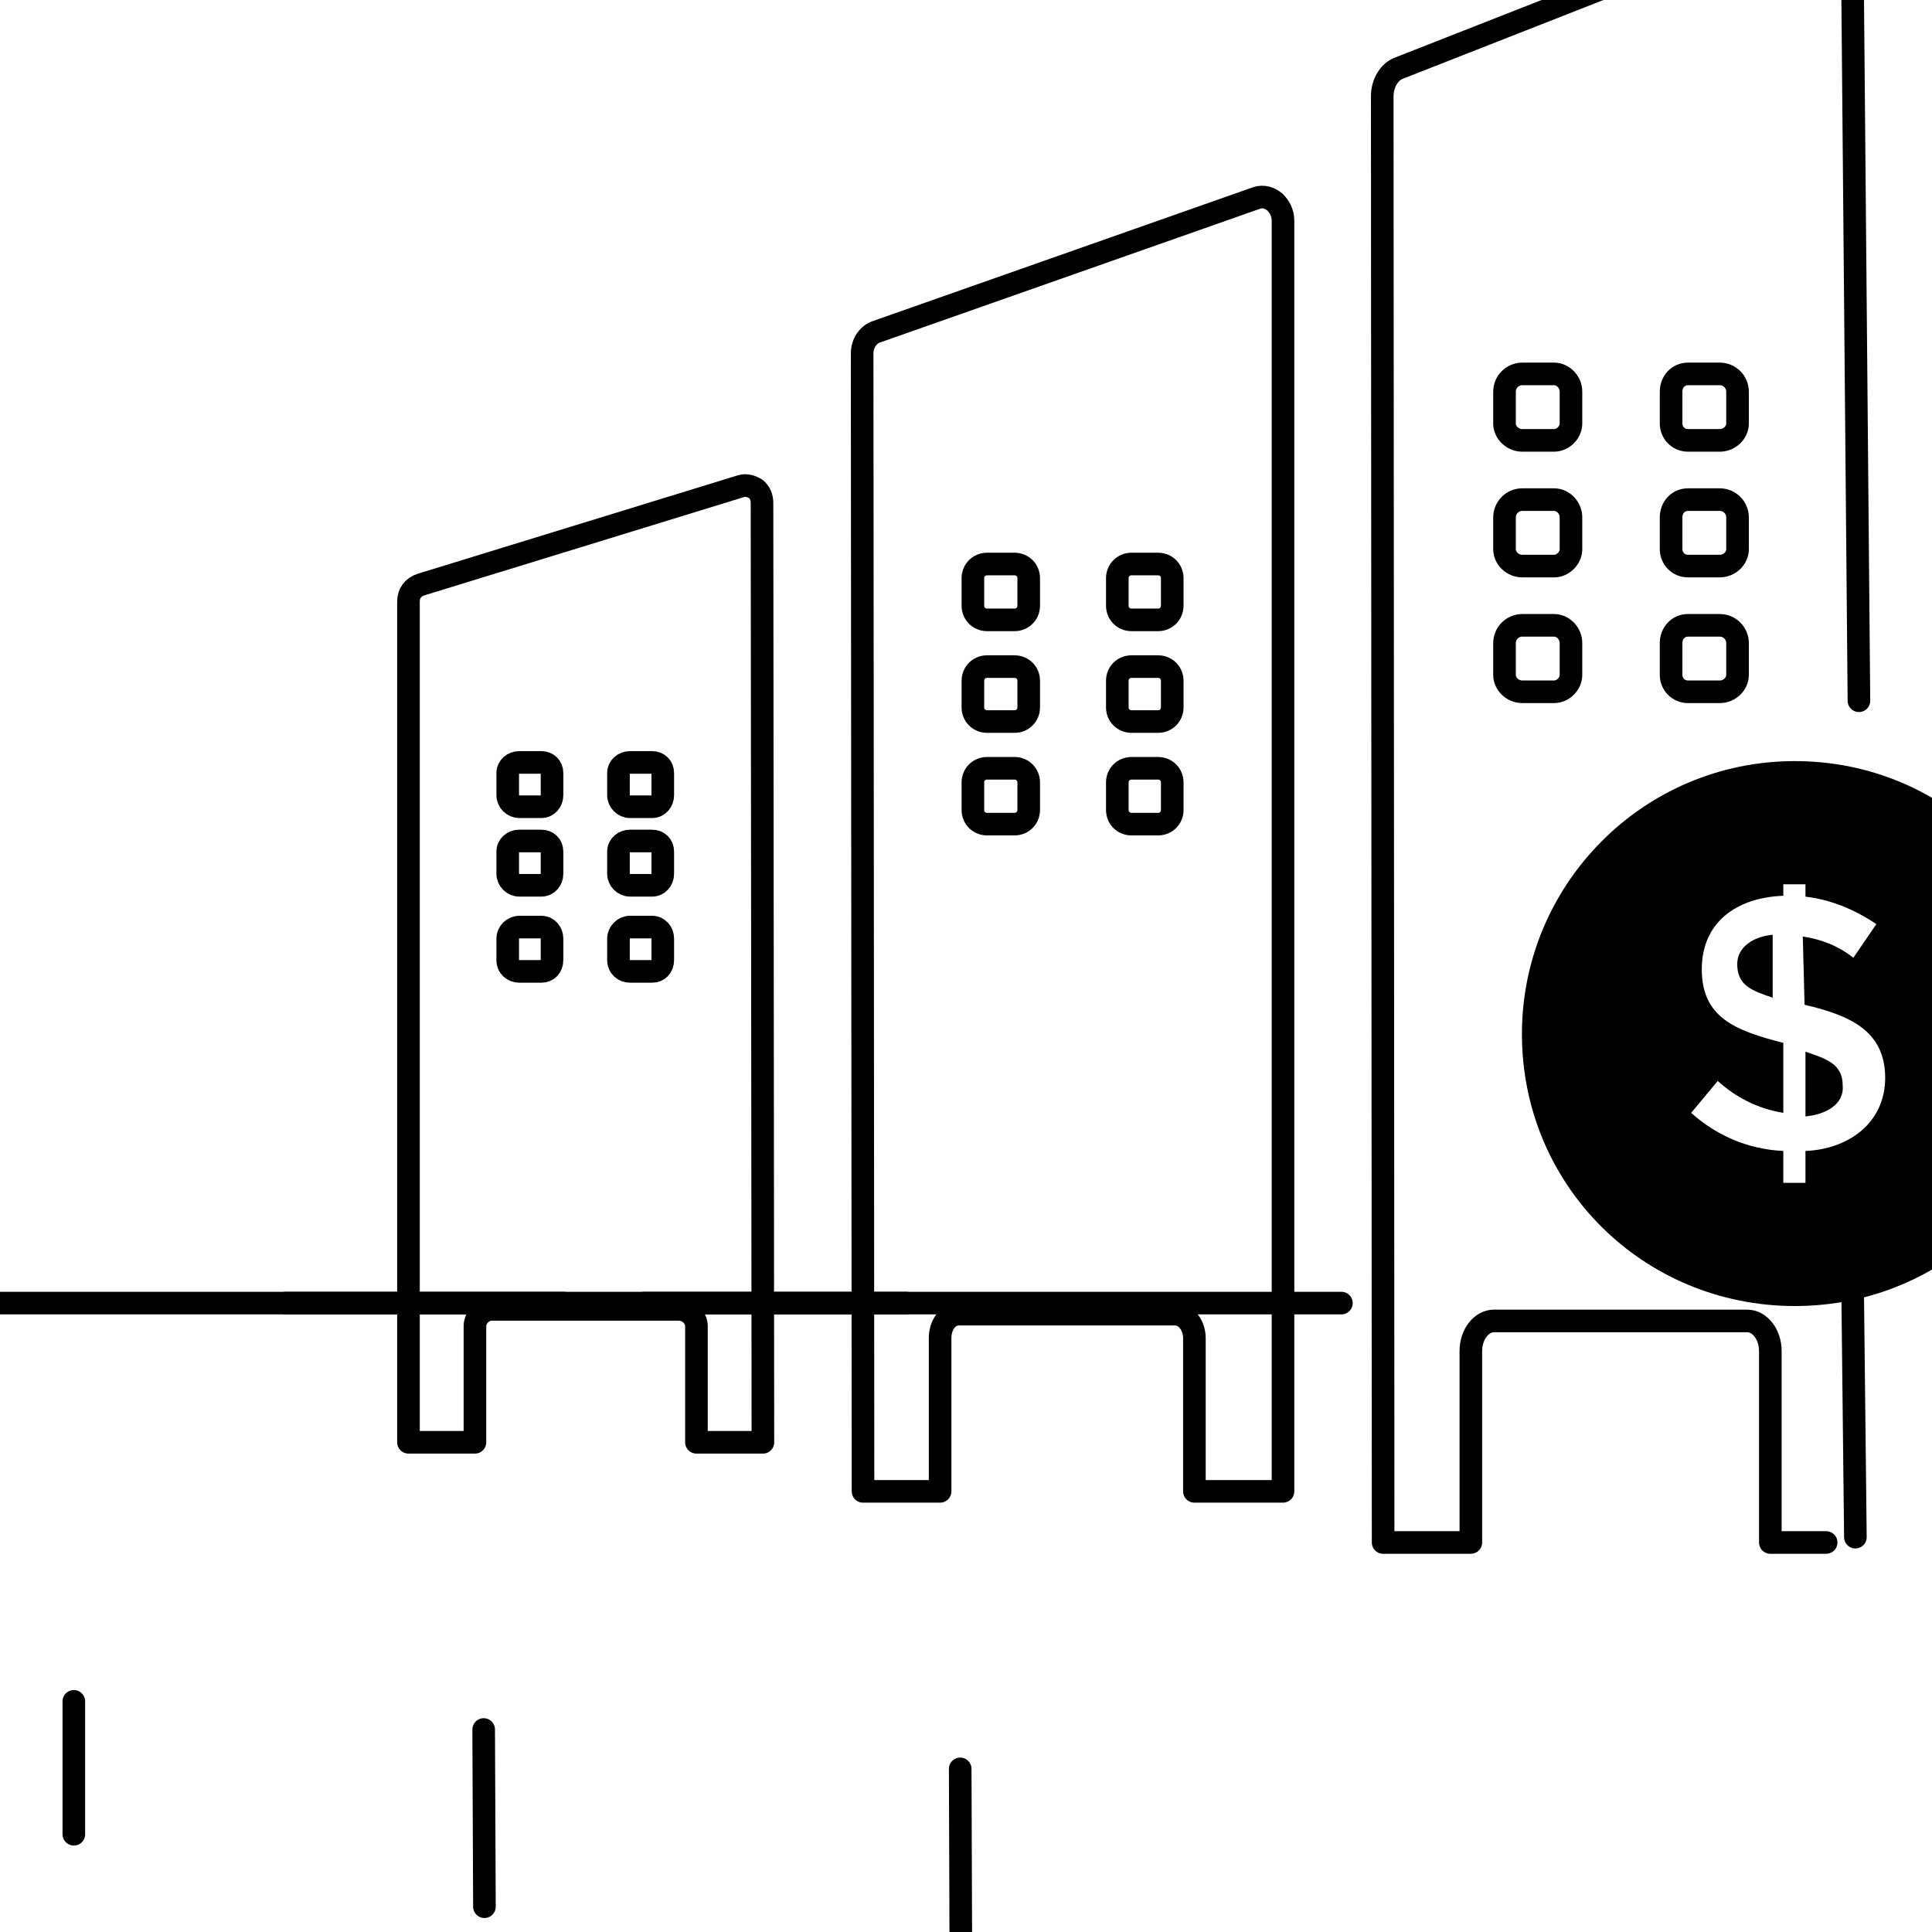 <?xml version="1.0" encoding="UTF-8" standalone="no"?> <svg xmlns="http://www.w3.org/2000/svg" xmlns:xlink="http://www.w3.org/1999/xlink" xmlns:serif="http://www.serif.com/" width="100%" height="100%" viewBox="0 0 200 200" version="1.1" xml:space="preserve" style="fill-rule:evenodd;clip-rule:evenodd;stroke-linecap:round;stroke-linejoin:round;stroke-miterlimit:837.195;"> <g transform="matrix(0.003,0,0,-0.003,-55.956,305.044)"> <path d="M32747.1,51912.8L35040.2,51912.8L35040.2,55918C35040.2,56223.7 35315.6,56499 35621.3,56499L42072.5,56499C42408.5,56499 42683.9,56223.7 42683.9,55918L42683.9,51912.8L44977,51912.8L44946.3,84321.8C44946.3,84505.1 44885.3,84688.4 44732.3,84810.8C44579.6,84902.5 44395.9,84963.8 44212.6,84902.5L33175.2,81508.7C32900.2,81417 32747.1,81203 32747.1,80928L32747.1,51912.8Z" style="fill-opacity:0;stroke:black;stroke-width:780.03px;"></path> </g> <g transform="matrix(-0.003,0,0,-0.003,146.23,389.787)"> <path d="M29292.3,84963.8L49563.1,84963.8" style="fill:none;fill-rule:nonzero;stroke:black;stroke-width:780.03px;"></path> </g> <g transform="matrix(0,0.003,-0.003,0,255.655,66.416)"> <path d="M36569,82670.7L41155.1,82670.7" style="fill:none;fill-rule:nonzero;stroke:black;stroke-width:780.03px;"></path> </g> <g transform="matrix(0.003,0,0,-0.003,-55.956,280.037)"> <path d="M37333.3,62797.6L36569,62797.6C36354.9,62797.6 36171.6,62981 36171.6,63195L36171.6,63959.3C36171.6,64173.3 36354.9,64326 36569,64326L37333.3,64326C37547.3,64326 37700.3,64173.3 37700.3,63959.3L37700.3,63195C37700.3,62981 37547.3,62797.6 37333.3,62797.6Z" style="fill-opacity:0;stroke:black;stroke-width:780.03px;"></path> </g> <g transform="matrix(0.003,0,0,-0.003,-55.956,280.037)"> <path d="M41155.1,62797.6L40390.8,62797.6C40176.8,62797.6 39993.4,62981 39993.4,63195L39993.4,63959.3C39993.4,64173.3 40176.8,64326 40390.8,64326L41155.1,64326C41369.1,64326 41522.2,64173.3 41522.2,63959.3L41522.2,63195C41522.2,62981 41369.1,62797.6 41155.1,62797.6Z" style="fill-opacity:0;stroke:black;stroke-width:780.03px;"></path> </g> <g transform="matrix(0.003,0,0,-0.003,-55.956,301.517)"> <path d="M37333.3,66986.1L36569,66986.1C36354.9,66986.1 36171.6,67139.1 36171.6,67383.4L36171.6,68117.5C36171.6,68331.5 36354.9,68514.8 36569,68514.8L37333.3,68514.8C37547.3,68514.8 37700.3,68331.5 37700.3,68117.5L37700.3,67383.4C37700.3,67139.1 37547.3,66986.1 37333.3,66986.1Z" style="fill-opacity:0;stroke:black;stroke-width:780.03px;"></path> </g> <g transform="matrix(0.003,0,0,-0.003,-55.956,301.517)"> <path d="M41155.1,66986.1L40390.8,66986.1C40176.8,66986.1 39993.4,67139.1 39993.4,67383.4L39993.4,68117.5C39993.4,68331.5 40176.8,68514.8 40390.8,68514.8L41155.1,68514.8C41369.1,68514.8 41522.2,68331.5 41522.2,68117.5L41522.2,67383.4C41522.2,67139.1 41369.1,66986.1 41155.1,66986.1Z" style="fill-opacity:0;stroke:black;stroke-width:780.03px;"></path> </g> <g transform="matrix(0.003,0,0,-0.003,-55.956,260.44)"> <path d="M37333.3,58975.8L36569,58975.8C36354.9,58975.8 36171.6,59159.5 36171.6,59373.5L36171.6,60137.9C36171.6,60351.9 36354.9,60504.5 36569,60504.5L37333.3,60504.5C37547.3,60504.5 37700.3,60351.9 37700.3,60137.9L37700.3,59373.5C37700.3,59159.5 37547.3,58975.8 37333.3,58975.8Z" style="fill-opacity:0;stroke:black;stroke-width:780.03px;"></path> </g> <g transform="matrix(0.003,0,0,-0.003,-55.956,260.44)"> <path d="M41155.1,58975.8L40390.8,58975.8C40176.8,58975.8 39993.4,59159.5 39993.4,59373.5L39993.4,60137.9C39993.4,60351.9 40176.8,60504.5 40390.8,60504.5L41155.1,60504.5C41369.1,60504.5 41522.2,60351.9 41522.2,60137.9L41522.2,59373.5C41522.2,59159.5 41369.1,58975.8 41155.1,58975.8Z" style="fill-opacity:0;stroke:black;stroke-width:780.03px;"></path> </g> <g transform="matrix(0.003,0,0,-0.003,-55.956,275.176)"> <path d="M48431.7,40264.1L51091.9,40264.1L51091.9,45553.3C51091.9,46011.9 51366.9,46379 51733.9,46379L59194.2,46379C59560.8,46379 59866.5,46011.9 59866.5,45553.3L59866.5,40264.1L62924,40264.1L62924,84107.8C62924,84382.8 62801.6,84596.8 62649,84749.8C62465.7,84902.5 62251.3,84963.8 62037.3,84902.5L48921.1,80286C48615.4,80194.3 48401.4,79888.3 48401.4,79521.6L48431.7,40264.1Z" style="fill-opacity:0;stroke:black;stroke-width:780.03px;"></path> </g> <g transform="matrix(-0.003,0,0,-0.003,227.523,389.787)"> <path d="M44579.6,84963.8L65981.4,84963.8" style="fill:none;fill-rule:nonzero;stroke:black;stroke-width:780.03px;"></path> </g> <g transform="matrix(1.28624e-05,0.003,-0.003,1.28624e-05,295.117,21.269)"> <path d="M52238.2,81906.4L58353.2,81906.4" style="fill:none;stroke:black;stroke-width:780.03px;"></path> </g> <g transform="matrix(0.003,0,0,-0.003,-55.956,237.862)"> <path d="M53660,54389.6L52712.3,54389.6C52437.3,54389.6 52222.9,54603.6 52222.9,54878.6L52222.9,55796C52222.9,56071 52437.3,56285 52712.3,56285L53660,56285C53935.3,56285 54149.3,56071 54149.3,55796L54149.3,54878.6C54149.3,54603.6 53935.3,54389.6 53660,54389.6Z" style="fill-opacity:0;stroke:black;stroke-width:780.03px;"></path> </g> <g transform="matrix(0.003,0,0,-0.003,-55.956,237.862)"> <path d="M58613.2,54389.6L57695.8,54389.6C57420.8,54389.6 57206.8,54603.6 57206.8,54878.6L57206.8,55796C57206.8,56071 57420.8,56285 57695.8,56285L58613.2,56285C58888.2,56285 59102.2,56071 59102.2,55796L59102.2,54878.6C59102.2,54603.6 58888.2,54389.6 58613.2,54389.6Z" style="fill-opacity:0;stroke:black;stroke-width:780.03px;"></path> </g> <g transform="matrix(0.003,0,0,-0.003,-55.956,263.34)"> <path d="M53660,59342.5L52712.3,59342.5C52437.3,59342.5 52222.9,59556.5 52222.9,59831.8L52222.9,60779.5C52222.9,61054.9 52437.3,61268.9 52712.3,61268.9L53660,61268.9C53935.3,61268.9 54149.3,61054.9 54149.3,60779.5L54149.3,59831.8C54149.3,59556.5 53935.3,59342.5 53660,59342.5Z" style="fill-opacity:0;stroke:black;stroke-width:780.03px;"></path> </g> <g transform="matrix(0.003,0,0,-0.003,-55.956,263.34)"> <path d="M58613.2,59342.5L57695.8,59342.5C57420.8,59342.5 57206.8,59556.5 57206.8,59831.8L57206.8,60779.5C57206.8,61054.9 57420.8,61268.9 57695.8,61268.9L58613.2,61268.9C58888.2,61268.9 59102.2,61054.9 59102.2,60779.5L59102.2,59831.8C59102.2,59556.5 58888.2,59342.5 58613.2,59342.5Z" style="fill-opacity:0;stroke:black;stroke-width:780.03px;"></path> </g> <g transform="matrix(0.003,0,0,-0.003,-55.956,212.384)"> <path d="M53660,49405.7L52712.3,49405.7C52437.3,49405.7 52222.9,49619.8 52222.9,49895.1L52222.9,50842.8C52222.9,51118.2 52437.3,51332.2 52712.3,51332.2L53660,51332.2C53935.3,51332.2 54149.3,51118.2 54149.3,50842.8L54149.3,49895.1C54149.3,49619.8 53935.3,49405.7 53660,49405.7Z" style="fill-opacity:0;stroke:black;stroke-width:780.03px;"></path> </g> <g transform="matrix(0.003,0,0,-0.003,-55.956,212.384)"> <path d="M58613.2,49405.7L57695.8,49405.7C57420.8,49405.7 57206.8,49619.8 57206.8,49895.1L57206.8,50842.8C57206.8,51118.2 57420.8,51332.2 57695.8,51332.2L58613.2,51332.2C58888.2,51332.2 59102.2,51118.2 59102.2,50842.8L59102.2,49895.1C59102.2,49619.8 58888.2,49405.7 58613.2,49405.7Z" style="fill-opacity:0;stroke:black;stroke-width:780.03px;"></path> </g> <g transform="matrix(0.003,0,0,-0.003,-55.956,244.055)"> <path d="M82797.4,57171.7L82552.7,84688.8C82369.4,84872.1 82124.7,84963.8 81880.1,84872.1L66929.5,79001.9C66593.1,78879.6 66348.4,78482.2 66348.4,78023.5L66379.1,28126.3L69405.9,28126.3L69405.9,34730.2C69405.9,35311.2 69772.6,35769.9 70200.9,35769.9L78944.9,35769.9C79372.9,35769.9 79740,35311.2 79740,34730.2L79740,28126.3L81666,28126.3M82675.1,28309.6C82675.1,28462.6 82583.4,36564.6 82583.4,36564.6" style="fill-opacity:0;stroke:black;stroke-width:780.03px;"></path> </g> <g transform="matrix(-0.003,0,0,-0.003,326.534,389.787)"> <path d="M62557.3,84963.8L86619.2,84963.8" style="fill:none;fill-rule:nonzero;stroke:black;stroke-width:780.03px;"></path> </g> <g transform="matrix(1.02913e-05,0.003,-0.003,1.02913e-05,342.1,-29.469)"> <path d="M70582.9,81142L78226.6,81142" style="fill:none;stroke:black;stroke-width:780.03px;"></path> </g> <g transform="matrix(0.003,0,0,-0.003,-55.956,197.645)"> <path d="M72279.7,46348.3L71179.3,46348.3C70843,46348.3 70567.6,46623.3 70567.6,46929L70567.6,48029.7C70567.6,48366 70843,48641.4 71179.3,48641.4L72279.7,48641.4C72585.7,48641.4 72860.7,48366 72860.7,48029.7L72860.7,46929C72860.7,46623.3 72585.7,46348.3 72279.7,46348.3Z" style="fill-opacity:0;stroke:black;stroke-width:780.03px;"></path> </g> <g transform="matrix(0.003,0,0,-0.003,-55.956,197.645)"> <path d="M77997.2,46348.3L76896.5,46348.3C76560.2,46348.3 76315.5,46623.3 76315.5,46929L76315.5,48029.7C76315.5,48366 76560.2,48641.4 76896.5,48641.4L77997.2,48641.4C78333.6,48641.4 78608.6,48366 78608.6,48029.7L78608.6,46929C78608.6,46623.3 78333.6,46348.3 77997.2,46348.3Z" style="fill-opacity:0;stroke:black;stroke-width:780.03px;"></path> </g> <g transform="matrix(0.003,0,0,-0.003,-55.956,229.003)"> <path d="M72279.7,52463.2L71179.3,52463.2C70843,52463.2 70567.6,52738.2 70567.6,53043.9L70567.6,54144.6C70567.6,54480.9 70843,54756.3 71179.3,54756.3L72279.7,54756.3C72585.7,54756.3 72860.7,54480.9 72860.7,54144.6L72860.7,53043.9C72860.7,52738.2 72585.7,52463.2 72279.7,52463.2Z" style="fill-opacity:0;stroke:black;stroke-width:780.03px;"></path> </g> <g transform="matrix(0.003,0,0,-0.003,-55.956,229.003)"> <path d="M77997.2,52463.2L76896.5,52463.2C76560.2,52463.2 76315.5,52738.2 76315.5,53043.9L76315.5,54144.6C76315.5,54480.9 76560.2,54756.3 76896.5,54756.3L77997.2,54756.3C78333.6,54756.3 78608.6,54480.9 78608.6,54144.6L78608.6,53043.9C78608.6,52738.2 78333.6,52463.2 77997.2,52463.2Z" style="fill-opacity:0;stroke:black;stroke-width:780.03px;"></path> </g> <g transform="matrix(0.003,0,0,-0.003,-55.956,166.288)"> <path d="M72279.7,40233.4L71179.3,40233.4C70843,40233.4 70567.6,40508.4 70567.6,40814.1L70567.6,41914.8C70567.6,42251.1 70843,42526.5 71179.3,42526.5L72279.7,42526.5C72585.7,42526.5 72860.7,42251.1 72860.7,41914.8L72860.7,40814.1C72860.7,40508.4 72585.7,40233.4 72279.7,40233.4Z" style="fill-opacity:0;stroke:black;stroke-width:780.03px;"></path> </g> <g transform="matrix(0.003,0,0,-0.003,-55.956,166.288)"> <path d="M77997.2,40233.4L76896.5,40233.4C76560.2,40233.4 76315.5,40508.4 76315.5,40814.1L76315.5,41914.8C76315.5,42251.1 76560.2,42526.5 76896.5,42526.5L77997.2,42526.5C78333.6,42526.5 78608.6,42251.1 78608.6,41914.8L78608.6,40814.1C78608.6,40508.4 78333.6,40233.4 77997.2,40233.4Z" style="fill-opacity:0;stroke:black;stroke-width:780.03px;"></path> </g> <g transform="matrix(0.003,0,0,-0.003,-62.042,315.245)"> <path d="M82614.1,78818.6C87842.3,78818.6 92000.5,74629.7 92000.5,69401.5C92000.5,64173.3 87842.3,60015.2 82614.1,60015.2C77385.9,60015.2 73197.1,64173.3 73197.1,69401.5C73197.1,74568.8 77385.9,78818.6 82614.1,78818.6ZM85732.5,67903.5C85732.5,66313.8 84448.5,65427.1 82980.8,65365.7L82980.8,64265L82216.4,64265L82216.4,65365.7C80963,65427.1 79893,65916.1 79037,66680.4L79954,67781.1C80565.3,67230.8 81299.4,66833.5 82216.4,66680.4L82216.4,69095.9C80535,69523.9 79403.6,69982.6 79403.6,71633.6C79403.6,73254 80596,74110.1 82216.4,74171.4L82216.4,74568.8L82980.8,74568.8L82980.8,74140.7C83806.5,74049.1 84662.5,73712.7 85426.9,73193.1L84631.8,72031C84142.8,72428.7 83531.1,72673 82889.1,72764.7L82950.4,70410.6C84509.5,70043.6 85732.5,69523.9 85732.5,67872.8L85732.5,67903.5ZM81849.7,72826C81177,72764.7 80626.7,72398 80626.7,71817C80626.7,71083.3 81115.7,70900 81849.7,70655.3L81849.7,72826ZM82980.8,66558.1C83653.5,66619.4 84326.2,66955.8 84265.2,67628.5C84265.2,68362.2 83714.8,68545.5 82980.8,68790.2L82980.8,66558.1Z"></path> </g> </svg> 